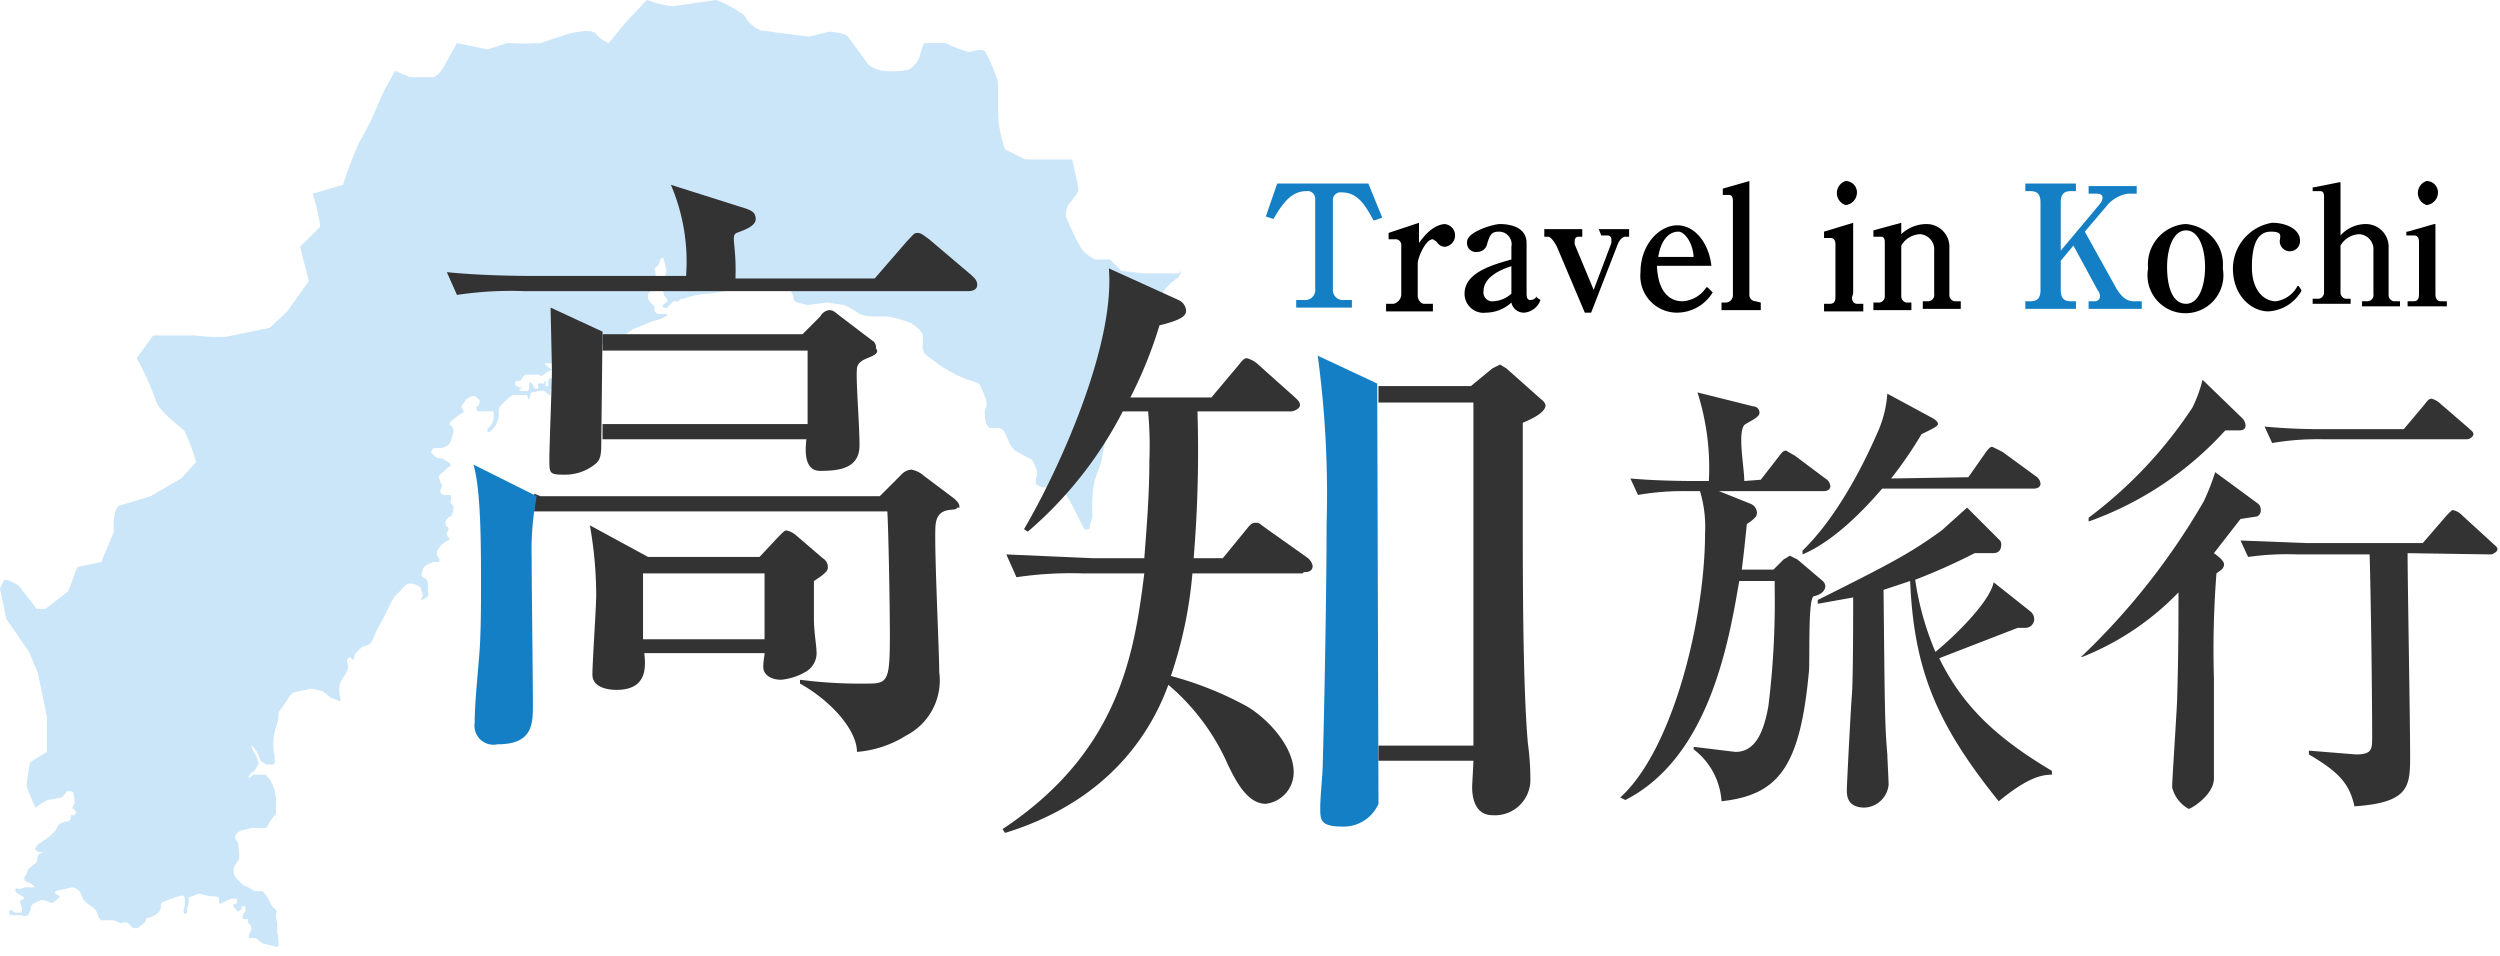 <svg xmlns="http://www.w3.org/2000/svg" xmlns:xlink="http://www.w3.org/1999/xlink" width="197.5" height="75.5" viewBox="0 0 197.5 75.5">
  <defs>
    <clipPath id="clip-path">
      <rect id="長方形_3482" data-name="長方形 3482" width="197.5" height="75.5" fill="none"/>
    </clipPath>
  </defs>
  <g id="mh-logo_pc" transform="translate(98.75 37.75)">
    <g id="グループ_2697" data-name="グループ 2697" transform="translate(-98.75 -37.75)" clip-path="url(#clip-path)">
      <path id="パス_10376" data-name="パス 10376" d="M93.3,21.4a1.5,1.5,0,0,1-.2.5l-.4.3a4,4,0,0,0-.9,1L91,24.5a13.6,13.6,0,0,1-.9,1.7,6.8,6.8,0,0,0-.7,1.8c-.1.3-.5,1.3-.8,2.2a12.451,12.451,0,0,1-.9,1.6.9.9,0,0,0,.2.5,1.4,1.4,0,0,1-.1.8l-.4.9c-.1.2-.1,1.2-.2,1.4L87,36.5l-.5,1.4a6.7,6.7,0,0,0-.2,1.4,12.2,12.2,0,0,0,0,1.4c0,.4-.2.6-.2.9s-.4.3-.5.1l-.3-.6-.6-1.2-.4-.7c-.2-.2-.4-.7-.5-.7H82.3l-.4-.2c-.1-.1-.1-.3,0-.7a1.1,1.1,0,0,0-.1-.7,2,2,0,0,0-.3-.6l-.6-.3-.7-.4a1.8,1.8,0,0,1-.5-.7l-.3-.7a.7.7,0,0,0-.6-.4h-.6c-.2-.1-.2-.2-.3-.4a2.4,2.4,0,0,1-.1-.7.8.8,0,0,1,.1-.5,1.1,1.1,0,0,0,0-.6,7.5,7.5,0,0,0-.5-1.2c-.1-.2-.4-.2-.6-.3l-.6-.2-.7-.3-1.2-.7L73.1,28a1.077,1.077,0,0,1-.2-.8,4.3,4.3,0,0,0,0-.7c0-.3-.6-.8-1-1a9,9,0,0,0-1.8-.5H69a3.1,3.1,0,0,1-1.1-.2,7.459,7.459,0,0,0-1.2-.7l-1.4-.2-1.5.2-.8-.2c-.3-.1-.3-.2-.3-.4l-.2-.5-.7-.3-.9-.3H60l-.9.3h-.7a11.2,11.2,0,0,1-2.5.5,6.6,6.6,0,0,0-1.9.4h-.2l-.2.2h-.4l-.4.4c-.1.2-.3.1-.4.1s0-.3.2-.4.1-.2.1-.3l-.2-.2a1.2,1.2,0,0,1-.1-.5c0-.2,0-.3,0-.4v-.3l.2-.6c.1-.2,0-.3,0-.5l-.2-.7c0-.1-.3,0-.3.3s-.4.4-.4.6a1.3,1.3,0,0,1,.1.5l-.2.2c-.1.1,0,.2.1.4a.3.3,0,0,1,0,.4l-.4.3c-.2.1-.1.4-.1.5a1.5,1.5,0,0,0,.4.5c.1.1.1.2.1.4a.4.4,0,0,0,.3.3h.6c.2,0,.1.1,0,.2l-.4.2-.7.2L50,26l-.7.5-.6.3-.6.3-.4.2-.3-.3c-.1-.1-.3-.5-.5-.6s0,.3.1.4a1.2,1.2,0,0,1,.3.5l-.2.4c-.1.2-.7.3-1.1.2a.6.6,0,0,0-.7.3L45,29c-.2.2-.2-.1-.3-.1a.4.4,0,0,1-.1-.4c0-.1,0-.2-.2-.2s-.2.2-.4.4-.2,0-.2,0h-.7c-.1.1.1.2.2.3l.3.2-.4.2-.4.3a.349.349,0,0,1-.2-.1H41.5l-.2.2-.2.3h-.3c-.1,0-.2.3,0,.4a.6.6,0,0,0,.4.1c.2,0,0,.1-.1.1s-.1.2.1.2h.5a.6.6,0,0,0,.1-.4c0-.1,0-.3.1-.3s.2.2.3.4.1.1.2.1h.1a.2.2,0,0,0,0-.2c0-.1,0-.3.1-.2H43v-.2a.1.1,0,0,1,.1.1v.3h.2a.4.4,0,0,0,0-.3.6.6,0,0,1,.1-.3h.4l.2-.4c.1-.1.2-.4.3-.2l.4.4h.4l.2-.3c.1-.1.2-.3.3-.2l.4.2.3.2-.2.2c-.1.1,0,.1,0,.2h-.4l-.3.3c-.1.1-.3,0-.3,0h-.4l-.6.2h-.3l-.3.3v.4c-.1.1-.3-.2-.5-.3s-.9.1-1,.1-.1.3-.2.5-.1-.3-.2-.3h-.9c-.4,0-.4.2-.6.3l-.6.6a1.1,1.1,0,0,0-.1.6,1.5,1.5,0,0,1-.1.6l-.2.4-.4.4c-.1.1-.2,0-.2-.1s.1-.2.2-.3l.2-.3a1,1,0,0,0,.1-.5v-.4H37.8c-.1,0-.2-.3-.2-.3l.2-.2a.5.5,0,0,0,.1-.3c0-.1-.2-.3-.4-.4s-.6.2-.7.3l-.3.4c-.1.2,0,.2.1.4s-.1.2-.2.3l-.3.2-.5.4a.188.188,0,0,0,0,.3c.1.1.1,0,.2.3s-.1.5-.1.7a2,2,0,0,1-.3.6l-.5.2h-.6c-.1,0-.2.2-.2.2a.139.139,0,0,0,0,.2l.3.3a.749.749,0,0,0,.5.1l.5.3a.355.355,0,0,1,.2.3l-.3.2-.4.4a.3.3,0,0,0-.2.4,1.5,1.5,0,0,0,.2.5.6.6,0,0,1-.1.4c-.1.1.1.4.2.4h.6a.8.8,0,0,1,0,.5c-.1.1.1.2.2.4s-.1.6-.1.7l-.4.3a.6.6,0,0,0-.1.4c0,.1,0,.1.1.2a.2.2,0,0,1,.1.3.8.8,0,0,0-.1.3.4.4,0,0,0,.2.3c.1.1-.1.2-.3.3a1.9,1.9,0,0,0-.6.6.5.5,0,0,0,0,.6.4.4,0,0,1,.1.4h-.5l-.6.3a1.1,1.1,0,0,0-.3.7c0,.2.1.2.3.3a.4.4,0,0,1,.2.4v.6c0,.1.1.3,0,.4a1.332,1.332,0,0,1-.5.3c-.1,0,.1-.3.1-.4a2.1,2.1,0,0,0-.2-.6,1.207,1.207,0,0,0-.8-.3c-.4,0-.6.4-.7.5l-.5.5a4.9,4.9,0,0,0-.4.7l-.5,1-.6,1.1a3.2,3.2,0,0,1-.5,1l-.6.2-.6.6a.6.6,0,0,1-.1.4c-.1.1-.2-.2-.2-.2s-.3.1-.3.3a1.7,1.7,0,0,1,.1.6,3.2,3.2,0,0,1-.5.9,1.5,1.5,0,0,0-.2.8c0,.3.1.6.1.8s-.2,0-.3,0l-.5-.2-.6-.5-.9-.2-1.4.3a1.4,1.4,0,0,0-.5.6l-.5.7-.2.3a2.1,2.1,0,0,1-.1.8l-.2.7a4.4,4.4,0,0,0-.1,1.1,2.9,2.9,0,0,0,.1.8v.4a.3.3,0,0,1-.1.3H21l-.4-.3a1.8,1.8,0,0,1-.2-.5,2.3,2.3,0,0,0-.5-.7c-.1,0,.1.5.2.6s.4.8.3.9l-.3.5-.3.2-.2.3c0,.1.1,0,.2,0l.2-.2h1l.4.5.3.7c0,.1.1.7.1.7v1.2l-.4.5c-.1.1-.3.6-.4.6H19.9l-.8.2a.9.9,0,0,0-.5.4c-.1.2.1.4.2.6a6.6,6.6,0,0,1,.1,1,.7.7,0,0,1-.1.4,2.3,2.3,0,0,0-.3.5.9.9,0,0,0,.1.8c.2.2.6.7.8.7l.4.2.3.2h.6c.1,0,.2.2.3.3l.2.3.3.6.3.3c.1.1,0,.2,0,.4a5.5,5.5,0,0,0,.1.7v.7a3.4,3.4,0,0,1,.1,1c0,.2-.4,0-.6,0l-.7-.2-.5-.4h-.5c-.1-.1,0-.4.1-.5a.6.6,0,0,0,0-.5l-.2-.2v-.3h-.4c-.1-.1,0-.4.1-.5a.367.367,0,0,0,.1-.3c0-.1,0-.2-.1-.2h-.2v.2l-.3.2c-.1,0-.2-.3-.3-.3s-.1-.3.1-.3.1-.3.1-.4h-.4l-.5.2-.4.2c-.1,0-.1-.2-.1-.4s-.5-.2-.7-.2l-.9-.2-.8.3v.4a1,1,0,0,1-.1.4.5.5,0,0,0,0,.3.215.215,0,0,1-.2.2c-.1,0-.1-.2-.1-.3a1.007,1.007,0,0,1,.1-.3V71c0-.4-.4-.2-.5-.2l-.6.2-.7.3c-.2.2,0,.4-.2.7a1.6,1.6,0,0,1-.9.5c-.2,0-.1.2-.3.4l-.5.4a.5.5,0,0,1-.6-.2.5.5,0,0,0-.6-.2c-.2.1-.5-.2-.8-.2H8.1c-.2,0-.3-.2-.4-.5s-.2-.4-.6-.7a1.3,1.3,0,0,1-.7-.9.9.9,0,0,0-.7-.5l-.9.2c-.3,0-.6.2-.4.3s.4.3.3.3-.3.3-.5.4-.5-.2-.8-.2a1.9,1.9,0,0,0-.9.4c-.1.2-.1.6-.3.8a.5.5,0,0,1-.5,0H.9c-.2,0-.2-.3-.1-.4s.3.2.4.2h.5c.1-.1,0-.6-.1-.8s.2-.2.3-.3-.3-.3-.5-.4-.3-.5,0-.4.4-.1.6-.1h.7c.1-.1-.2-.3-.5-.4a.3.3,0,0,1-.2-.5c.1-.1.2-.6.3-.6l.5-.4c.2-.1.1-.4.2-.6s.5-.3.4-.3H3c-.1-.1-.3-.2-.2-.3l.2-.3.9-.6.5-.5.2-.4c.1-.2.5-.2.5-.3h.3l.2-.2v-.3h.2a.2.2,0,0,0,.2-.2.5.5,0,0,0-.2-.3c-.2-.1.1-.3.1-.5a3.3,3.3,0,0,0-.1-.7c0-.2-.3-.2-.5-.2l-.4.5-1.1.2a5.1,5.1,0,0,0-1,.6q-.392-.832-.7-1.7a12.5,12.5,0,0,1,.3-1.9l1.3-.8V56.6L3,53.2l-.7-1.7L.5,48.9,0,46.5s.3-.7.4-.7a2.4,2.4,0,0,1,1.1.5l1.4,1.8h.7l1.8-1.4.7-1.9L8,44.4,9,42s-.2-2,.6-2.1l2.3-.7,2.4-1.4,1.2-1.3a16.1,16.1,0,0,0-.9-2.4c-.3-.4-2.1-1.6-2.3-2.5a22.1,22.1,0,0,0-1.5-3.3l1.3-1.8h3.3a12.9,12.9,0,0,0,2.5.1l3.4-.7,1.4-1.3,1.7-2.4-.7-2.7,1.6-1.6a15.1,15.1,0,0,0-.6-2.6l2.4-.7a31.865,31.865,0,0,1,1.3-3.4,22.4,22.4,0,0,0,1.1-2.1c.3-.7.8-1.9,1-2.2l.7-1.3,1.2.5h1.8s.4,0,.9-.9l1-1.8,2.4.5,1.6-.5a22.253,22.253,0,0,0,2.6,0l2.1-.7c.4-.1,2-.5,2.3,0a2.2,2.2,0,0,0,1,.7l1.3-1.6L51.1,0a9.7,9.7,0,0,0,2,.5L56.6,0a11.3,11.3,0,0,1,2.2,1.2,2.5,2.5,0,0,0,1.3,1.2l3.8.5,1.6-.4s1.3.1,1.5.4,1.6,2.2,1.6,2.2a2.4,2.4,0,0,0,1.3.5,6.1,6.1,0,0,0,1.9-.1,2.1,2.1,0,0,0,.8-.9c.1-.2.3-1.3.5-1.2h1.6a9.9,9.9,0,0,0,1.8.7c.4,0,1.2-.4,1.4.1a16,16,0,0,1,.9,2.1c.1.5,0,2.6.1,3.4a10.9,10.9,0,0,0,.5,2.1l1.6.8h3.7s.5,2.1.5,2.4-.9,1.2-.9,1.4a2.5,2.5,0,0,0-.1.7,23.9,23.9,0,0,0,1.2,2.5,3.126,3.126,0,0,0,1.1.9h1.2l.9.9,1.8.2h2.7" fill="#cbe5f9"/>
      <path id="パス_10377" data-name="パス 10377" d="M139.1,37.9l1.4-1.8c.3-.4.4-.5.6-.5l.7.4,2.4,1.8a.8.8,0,0,1,.4.6c0,.3-.3.4-.5.4h-8.3l2.5,1a.8.8,0,0,1,.5.7c0,.3-.2.5-.8.9-.2,2-.3,2.8-.4,3.6h2.5l.8-.8.5-.3.6.3,2,1.7a.6.6,0,0,1,.2.4c0,.4-.4.7-.9.8s-.3,5.1-.4,6c-.7,7.5-2.4,9.7-6.9,10.2a5.6,5.6,0,0,0-2.2-4.1V59l3.3.4c1.5,0,2.2-1.4,2.6-3.6a67,67,0,0,0,.5-9.3v-.6h-2.8c-.8,4.6-2.3,13.9-9,17.3L128,63c4.2-3.8,6.7-14.2,6.7-20.9a9.8,9.8,0,0,0-.4-3.3h-1a21,21,0,0,0-3.9.3l-.6-1.3c2.2.2,4.7.2,5.1.2H135a19.6,19.6,0,0,0-.9-7l4.4,1.1a.5.5,0,0,1,.5.5c0,.3-.4.5-1.1.9s-.1,3.4-.1,4.5Zm16.4-.2,1.4-2c.3-.4.4-.4.5-.4l.8.4,2.6,1.9a.8.8,0,0,1,.4.6c0,.3-.3.4-.5.4h-12c-.3.3-3.2,3.9-6.3,5.2v-.3c3.5-3.4,5.8-9.1,6-9.5a9.1,9.1,0,0,0,.7-2.9l3.7,2c.1.1.3.2.3.4s-.7.5-1.3.8a32.1,32.1,0,0,1-2.4,3.5Zm4.9,10.6a.8.8,0,0,1,.3.7.7.7,0,0,1-.7.6h-.6L153.2,52c1.9,3.9,4.7,6.4,8.9,8.9v.3c-.9,0-2,.3-4.2,2.1-5-6.2-6.7-10.5-7-17.4l-2.1.7c.1,9.6.1,10.7.3,13,0,.3.1,2,.1,2.4a2,2,0,0,1-1.9,1.8c-1.4,0-1.4-1-1.4-1.4s.3-6.3.4-7.5.1-6.5.1-7.7l-2.8.5v-.3c6-3,7.3-3.7,9.8-5.5l2-1.8,2.6,2.6a.5.5,0,0,1,.1.3c0,.7-.5.7-.7.7H156a48.4,48.4,0,0,1-4.7,2.1,22.9,22.9,0,0,0,1.6,5.7c1.7-1.4,4.3-4,4.6-5.5Z" fill="#333"/>
      <path id="パス_10378" data-name="パス 10378" d="M178.4,39.8a.6.6,0,0,1,.2.5.5.5,0,0,1-.3.5L177,41l-2.1,2.7c.4.3.8.6.8.9a.6.6,0,0,1-.2.4l-.4.3a77.811,77.811,0,0,0-.2,8.3v7.9c0,1.3-1.8,2.4-2,2.4a2.668,2.668,0,0,1-1.3-1.7c0-.7.4-6.4.4-7.2.1-3.3.1-6.3.1-8.2a21.7,21.7,0,0,1-7.6,5.1h-.1a54.7,54.7,0,0,0,9.7-12.3,18.2,18.2,0,0,0,.9-2.3ZM177.1,33a.9.9,0,0,1,.3.6c0,.3-.2.4-.5.4h-1.1A26.6,26.6,0,0,1,165,41.2v-.3a34.7,34.7,0,0,0,8.2-8.7A10.3,10.3,0,0,0,174,30Zm13.1,10.7v.2c0,1.9.2,13.2.2,15.7s0,3.8-4.4,4.1c-.4-1.9-1.4-2.8-3.6-4.1v-.3l3.7.3c1.3,0,1.3-.4,1.3-1.4,0-3.6-.1-10.9-.2-14.4h-5.7a21.7,21.7,0,0,0-3.9.2l-.6-1.3,5.1.2h9.3l1.9-2.2c.4-.4.4-.4.5-.4a1.4,1.4,0,0,1,.7.4l2.4,2.2c.2.2.4.3.4.5s-.4.4-.5.4Zm-.3-9.8,1.6-1.9c.3-.4.4-.5.6-.5a1.612,1.612,0,0,1,.7.4l2.2,1.9c.2.2.4.3.4.5s-.3.4-.5.4H183.4a21.1,21.1,0,0,0-3.9.3l-.6-1.3a48.9,48.9,0,0,0,5.1.2Z" fill="#333"/>
      <path id="パス_10379" data-name="パス 10379" d="M76.3,23H41.4a28.3,28.3,0,0,0-5.3.3l-.8-1.8c2.9.3,6.4.3,6.9.3h12A15.4,15.4,0,0,0,53,14.6l6,1.9c.2.1.7.2.7.8s-1,.9-1.5,1.1,0,1-.1,3.6h11l2.6-3c.5-.5.5-.6.8-.6s.6.3.9.5l3.3,2.8c.2.2.5.4.5.8s-.4.5-.7.5" fill="#333"/>
      <path id="パス_10380" data-name="パス 10380" d="M47.6,26.2l-4.1-1.9c0,.6.1,4.2.1,5.1s-.2,5.8-.2,6.9,0,1.2,1.2,1.2a3.8,3.8,0,0,0,2.5-.9c.3-.3.4-.6.4-1.5Z" fill="#333"/>
      <path id="パス_10381" data-name="パス 10381" d="M64.3,45.8v3.1c0,1,.2,2.1.2,2.5a1.7,1.7,0,0,1-.9,1.7,4.7,4.7,0,0,1-1.9.6c-.8,0-1.4-.4-1.4-1s.1-.8.1-1.1H50.9c.1,1,.3,2.9-2.2,2.9-.7,0-1.9-.2-1.9-1.2s.3-5.3.3-6.3a31.7,31.7,0,0,0-.5-5.5L51.2,44H60l1.5-1.6c.3-.3.5-.5.6-.5a1.7,1.7,0,0,1,.8.4L65,44.1a.8.8,0,0,1,.4.7c0,.2,0,.4-1.1,1.1m-3.9-.6H50.8v5.2h9.6Z" fill="#333"/>
      <path id="パス_10382" data-name="パス 10382" d="M102.9,45.3H94.2a33.9,33.9,0,0,1-1.7,8.1,27,27,0,0,1,6,2.4c1.7,1,3.7,3.2,3.7,5.2a2.5,2.5,0,0,1-2.2,2.5c-1.3,0-2.2-1.4-3-3.1a17.5,17.5,0,0,0-4.7-6.3c-1.1,3-4.1,9-12.9,11.7l-.2-.3c9.2-6.1,10.4-13.8,11.2-20.2H85.6a29.5,29.5,0,0,0-5.3.3l-.8-1.8,6.9.3h4c.2-2.6.4-5.1.4-7.7a29.624,29.624,0,0,0-.1-3.9h-2A31.4,31.4,0,0,1,81.2,42l-.3-.2c2.7-4.6,7.2-14.4,6.7-20.6l5.5,2.5a1,1,0,0,1,.6.8c0,.3,0,.7-2.1,1.2a34.2,34.2,0,0,1-2.3,5.7h6.4l2.1-2.5c.4-.5.5-.6.7-.6a2.044,2.044,0,0,1,.9.5l2.8,2.5c.2.2.5.4.5.7s-.5.5-.7.5H94.6a102.9,102.9,0,0,1-.3,11.6h2.3l1.8-2.2c.4-.5.5-.6.8-.6s.2,0,.9.5l3.1,2.2a1.1,1.1,0,0,1,.5.7c0,.5-.5.5-.7.5" fill="#333"/>
      <path id="パス_10383" data-name="パス 10383" d="M69.2,27.5a.6.6,0,0,0-.3-.6L66.4,25c-.5-.4-.6-.5-.9-.5a.935.935,0,0,0-.7.5l-1.4,1.4H47.6v1.3H63.8v5.8H47.6v1.2H63.7c0,.3-.4,2.5,1.1,2.5s3.1-.2,3.1-2-.3-5.2-.2-6.1,1.6-.8,1.6-1.4" fill="#333"/>
      <path id="パス_10384" data-name="パス 10384" d="M75.8,40.1c0-.3-.1-.4-.4-.7L73,37.6a2,2,0,0,0-1-.5,1.2,1.2,0,0,0-.8.4l-1.7,1.7H42.7l-.5-.2v1.4H70.1c.1,1.7.2,7.8.2,9.6,0,3.6-.1,4-1.6,4a37.2,37.2,0,0,1-5.5-.3V54c2.5,1.4,4.5,3.7,4.5,5.4a8.6,8.6,0,0,0,3.9-1.3,4.9,4.9,0,0,0,2.6-5c0-1.7-.4-9.7-.3-11.5s1.7-1.1,1.7-1.5" fill="#333"/>
      <path id="パス_10385" data-name="パス 10385" d="M42.2,40.4A22.1,22.1,0,0,0,42,44c0,1.8.1,10,.1,11.6s0,3.2-2.8,3.2a1.5,1.5,0,0,1-1.8-1.7c0-1.7.3-4.3.4-5.9s.1-3.7.1-4.9c0-3.2,0-7.6-.6-9.6l5,2.5Z" fill="#157fc6"/>
      <path id="パス_10386" data-name="パス 10386" d="M118.5,28.7Z" fill="#157fc6"/>
      <path id="パス_10387" data-name="パス 10387" d="M108.8,30.3l-4.7-2.2a82,82,0,0,1,.7,13.4c0,5.4-.2,15.5-.3,18.7,0,1-.2,2.6-.2,3.6s0,1.5,1.8,1.5a3,3,0,0,0,2.8-1.8Z" fill="#157fc6"/>
      <path id="パス_10388" data-name="パス 10388" d="M122.1,32.1c0-.1,0-.3-.4-.6L119,29.1l-.5-.3-.6.3-1.7,1.4h-7.3v1.3h7.5V58.9h-7.5v1.2h7.5c0,.3-.1,1.8-.1,2.1s0,2.2,1.6,2.2a2.8,2.8,0,0,0,3-2.7,21.129,21.129,0,0,0-.2-3c-.4-4.6-.4-13-.4-18V33.4c.7-.3,1.8-.8,1.8-1.4" fill="#333"/>
      <path id="パス_10389" data-name="パス 10389" d="M108.1,14.5h-7.2l-.9,2.6h0l.6.2h0c.6-1,1.3-2.2,2.6-2.2a.6.6,0,0,1,.7.6v7.1a.8.8,0,0,1-.9.9h-.6v.6h4.4v-.6h-.6a.8.8,0,0,1-.9-.9v-7a.6.6,0,0,1,.7-.6c1.3,0,1.9,1.1,2.5,2.2h.1l.6-.2Z" fill="#157fc6"/>
      <path id="パス_10390" data-name="パス 10390" d="M114.2,17.7c-.4,0-1.2.2-2.1,1.5V17.6l-2.4.8v.5h.6a.458.458,0,0,1,.4.5v3.9a.8.8,0,0,1-.6.7h-.6v.6h3.7V24h-.7c-.3,0-.5-.4-.5-.6V20.8c0-.4.6-1.9,1.2-1.9l.3.2h0a.8.8,0,0,0,.6.4.9.9,0,0,0-.1-1.8"/>
      <path id="パス_10391" data-name="パス 10391" d="M121.4,23.4a.544.544,0,0,1-.5.3c-.1,0-.3,0-.3-.5v-4c0-1.4-1.6-1.5-2.1-1.5s-2.6.6-2.6,1.4a.7.7,0,0,0,.8.8.8.8,0,0,0,.8-.7c.2-.6.3-.9.9-.9a1,1,0,0,1,1,1.2v1c-1.4.4-3.7,1-3.7,2.7a1.5,1.5,0,0,0,1.7,1.5,3,3,0,0,0,2-.8,1,1,0,0,0,1,.8,1.5,1.5,0,0,0,1.3-1h0l-.3-.2Zm-2-2.4v2.2a2.3,2.3,0,0,1-1.4.6.7.7,0,0,1-.8-.8c0-1.2,1.6-1.8,2.3-2"/>
      <path id="パス_10392" data-name="パス 10392" d="M126.5,18.6h.5a.3.3,0,0,1,.3.3v.3l-1.4,3.7-1.5-3.6V19a.3.3,0,0,1,.3-.3h.3v-.6h-3v.6h.3c.2,0,.5.4.7.8l2.2,5.2h.5l2.1-5.4c.2-.5.5-.6.6-.6h.3v-.6h-2.4Z"/>
      <path id="パス_10393" data-name="パス 10393" d="M134.8,22.7a2.4,2.4,0,0,1-1.9,1.1c-.5,0-1.9-.2-2-2.8h4.3c-.2-1.8-1.3-3.2-2.7-3.2s-2.9,1.5-2.9,3.7a2.9,2.9,0,0,0,2.9,3.2,3.3,3.3,0,0,0,2.8-1.6h0l-.4-.4ZM131,20.3c.3-1.8,1.2-2,1.6-2s1.1.7,1.2,2Z"/>
      <path id="パス_10394" data-name="パス 10394" d="M138.7,23.8a.5.5,0,0,1-.5-.5v-9l-2.1.6v.5h.5c.3,0,.3.4.3.5v7.5a.6.6,0,0,1-.5.5H136v.6h3.1v-.6Z"/>
      <path id="パス_10395" data-name="パス 10395" d="M145.8,16.2a1,1,0,0,0,.9-1,.9.9,0,0,0-.9-.9,1,1,0,0,0,0,1.9"/>
      <path id="パス_10396" data-name="パス 10396" d="M146.4,23.2V17.6l-2.3.7v.5h.5c.2,0,.4.1.4.5v4.1c0,.2,0,.6-.4.6h-.5v.6h3.1V24h-.5c-.3,0-.4-.3-.4-.5"/>
      <path id="パス_10397" data-name="パス 10397" d="M154.4,23.8a.5.5,0,0,1-.4-.5V19.6a1.8,1.8,0,0,0-1.8-1.9,2.9,2.9,0,0,0-2,.8v-.9l-2.2.6v.5h.6c.3,0,.3.3.3.5v4.2a.5.5,0,0,1-.4.5H148v.6h3v-.6h-.4a.5.5,0,0,1-.4-.5v-4a1.8,1.8,0,0,1,1.5-.9,1.2,1.2,0,0,1,1.1,1.3v3.4a.5.5,0,0,1-.5.6h-.4v.6h3v-.6Z"/>
      <path id="パス_10398" data-name="パス 10398" d="M168.6,23.8c-.5,0-.9-.2-1.4-1l-2.5-4.5,1.7-2a2.7,2.7,0,0,1,1.7-1h.7v-.6H165v.6h.6c.1,0,.5,0,.5.3a.8.8,0,0,1-.2.5l-3.1,3.7V16c0-.6.2-.9.8-.9h.4v-.6h-4v.6h.4c.6,0,.8.3.8.9v6.9c0,.6-.2.9-.8.9H160v.6h4v-.6h-.4c-.6,0-.8-.3-.8-.9V20.6l1-1.2,1.9,3.5a.9.9,0,0,1,.2.5.4.4,0,0,1-.4.4H165v.6h4.2v-.6Z" fill="#157fc6"/>
      <path id="パス_10399" data-name="パス 10399" d="M172.6,17.7a3.2,3.2,0,0,0-2.9,3.5,3,3,0,1,0,5.9,0,3.2,3.2,0,0,0-2.9-3.5m0,6.3c-1.1,0-1.5-1.4-1.5-2.9s.5-2.9,1.5-2.9,1.5,1.4,1.5,2.9-.5,2.9-1.5,2.9"/>
      <path id="パス_10400" data-name="パス 10400" d="M181.6,22.6h-.1a2.3,2.3,0,0,1-1.7,1.2c-.9,0-1.9-.8-1.9-2.7s.5-2.8,1.5-2.8.7.4.7.8a.8.8,0,1,0,1.6-.1c0-.9-1.1-1.4-2.2-1.4a3.684,3.684,0,0,0-3.1,3.6c0,2.2,1.5,3.4,2.8,3.4a3.2,3.2,0,0,0,2.6-1.6.1.1,0,0,0,0-.1Z"/>
      <path id="パス_10401" data-name="パス 10401" d="M189.4,23.8h-.3a.5.5,0,0,1-.4-.5V19.6a1.8,1.8,0,0,0-1.8-1.9,2.7,2.7,0,0,0-2,.9V14.4h-.1l-2,.4h-.1v.3h.6c.3,0,.3.3.3.5v7.5a.5.5,0,0,1-.4.5h-.5V24h3v-.4h-.4a.5.5,0,0,1-.4-.5V19.4a1.8,1.8,0,0,1,1.5-.9,1.2,1.2,0,0,1,1.1,1.3v3.4a.5.5,0,0,1-.5.6h-.4v.4h3v-.4h-.1"/>
      <path id="パス_10402" data-name="パス 10402" d="M191.7,16.2a1,1,0,0,0,.9-1,.9.9,0,0,0-.9-.9,1,1,0,0,0,0,1.9"/>
      <path id="パス_10403" data-name="パス 10403" d="M193.2,23.8h-.4c-.3,0-.4-.3-.4-.5V17.7h-.1l-2.1.6h-.1v.3h.6c.2,0,.4.1.4.5v4.1c0,.2,0,.6-.4.6h-.5v.4h3.1v-.4h-.1"/>
    </g>
  </g>
</svg>
